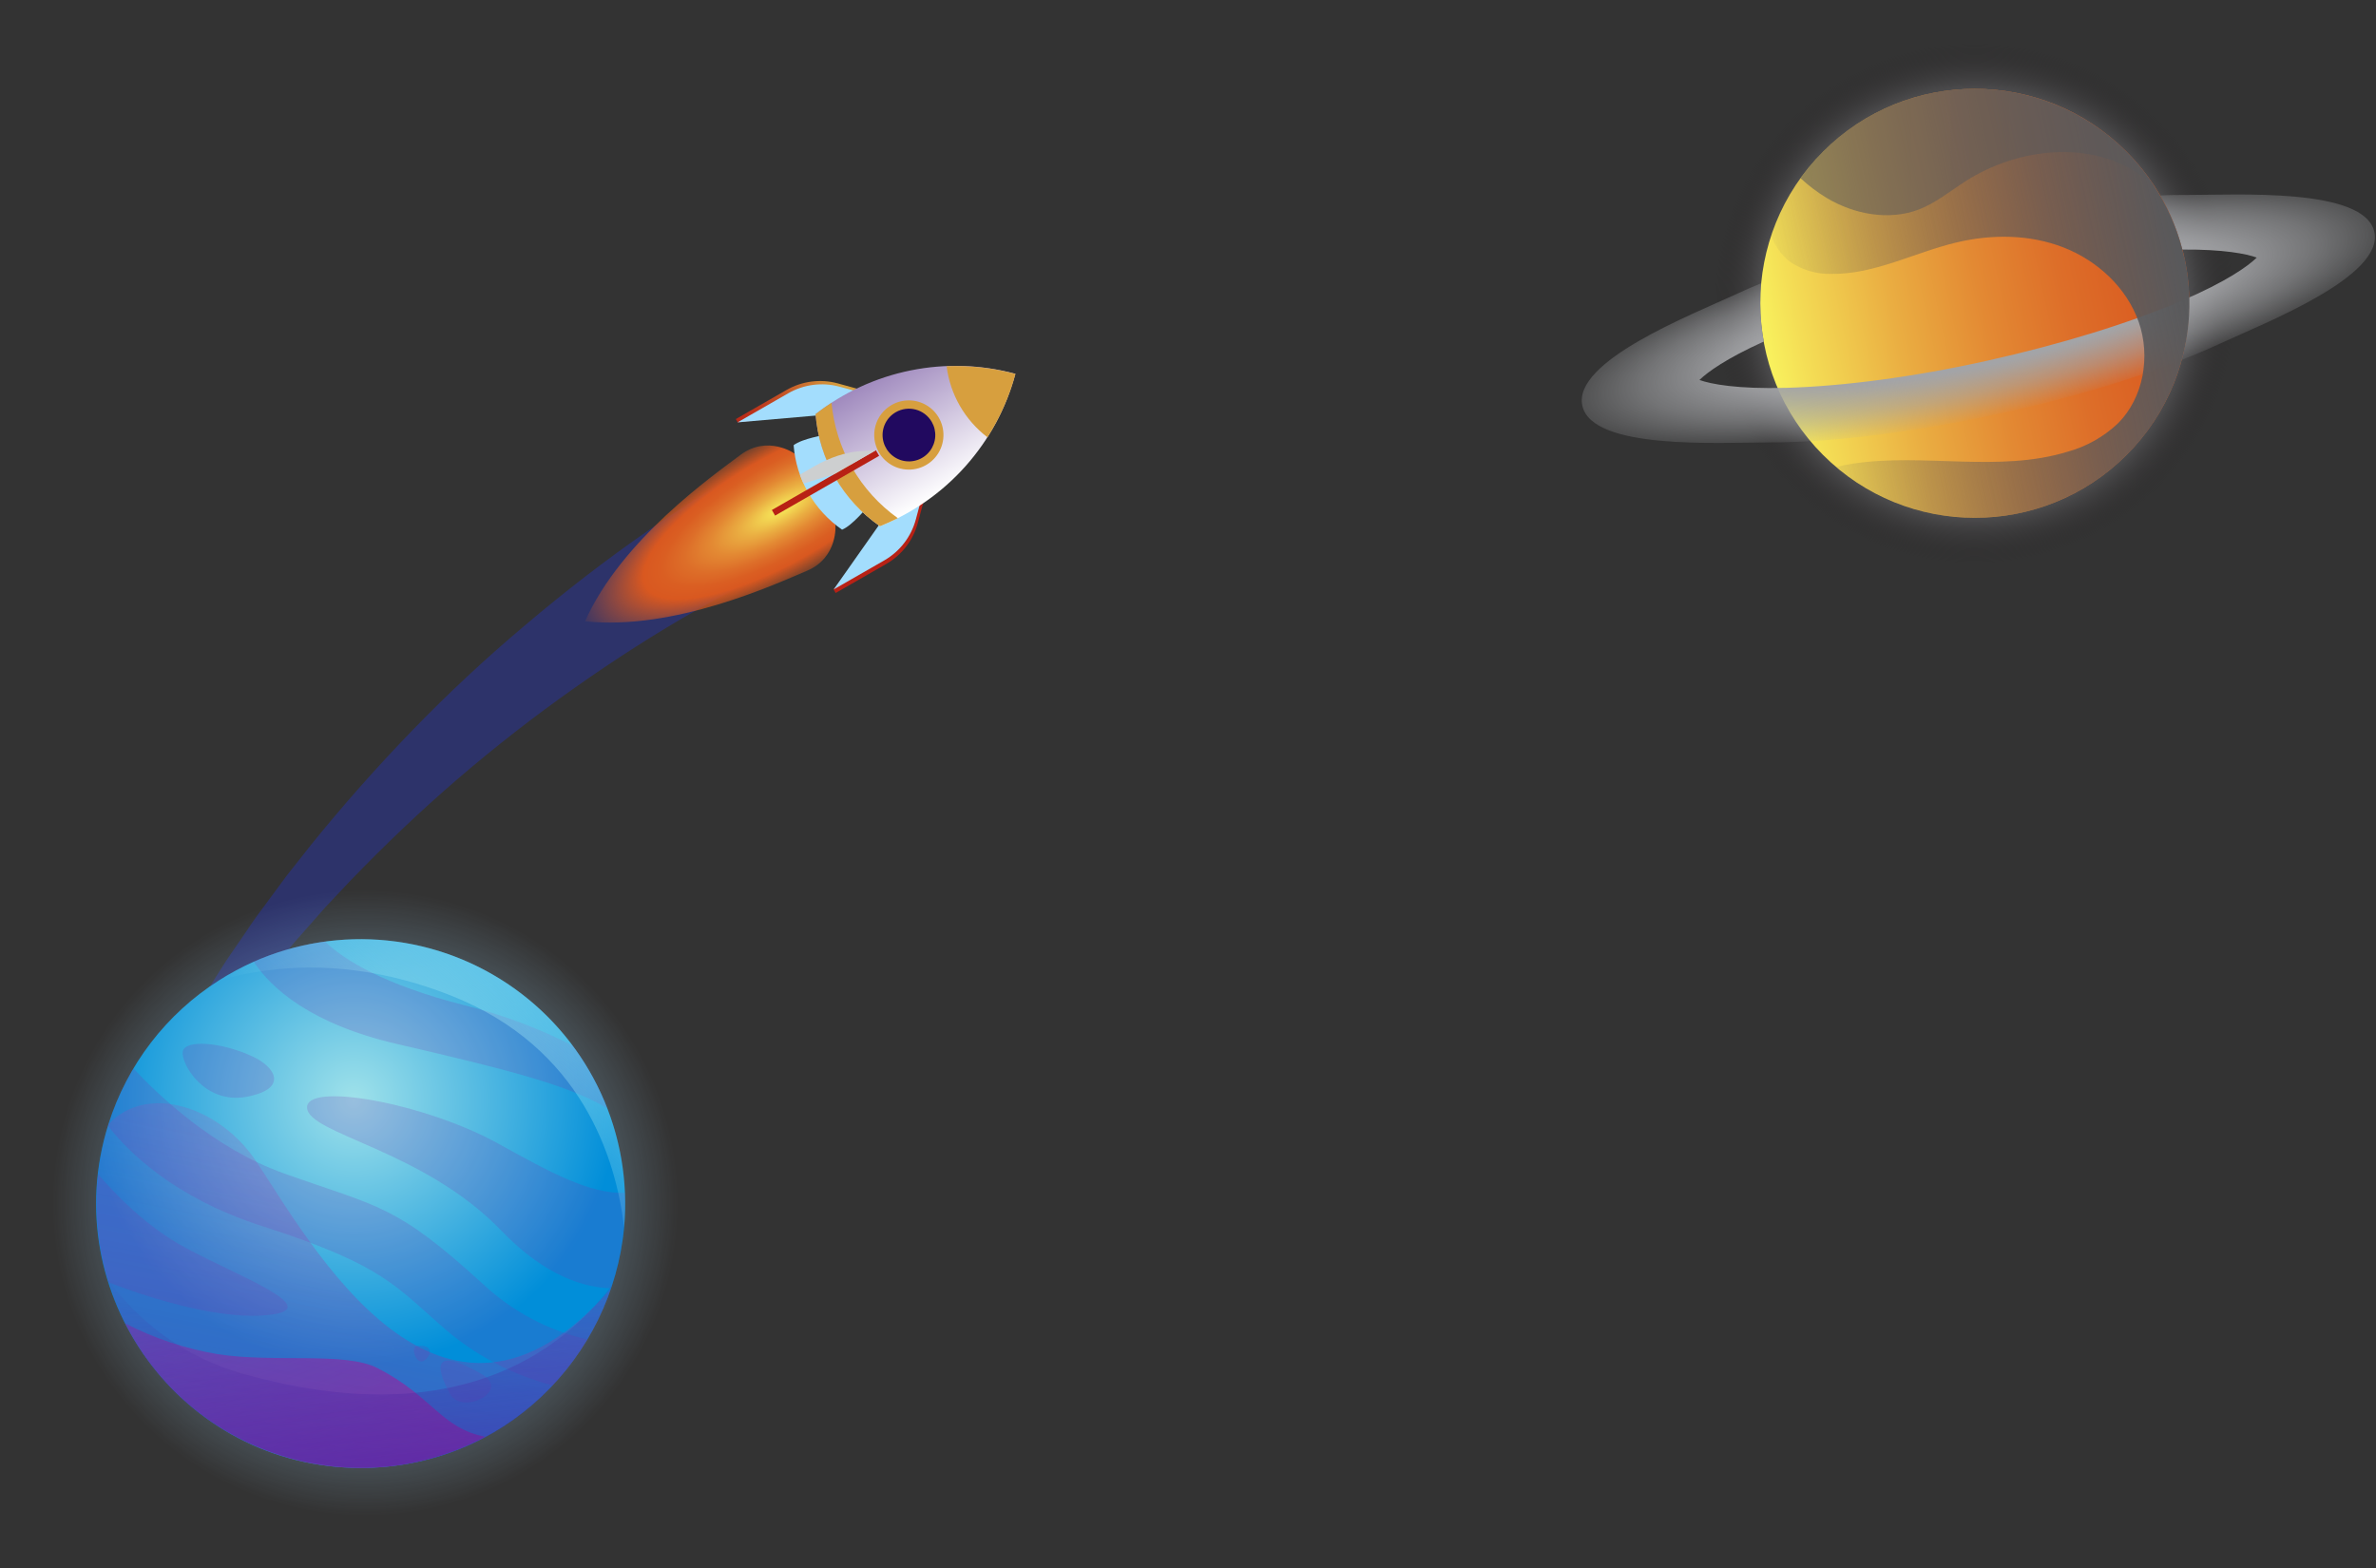 <svg width="709" height="468" viewBox="0 0 709 468" fill="none" xmlns="http://www.w3.org/2000/svg">
<rect x="0" y="0" width="709" height="468" fill="#333333" stroke="none"/>
<path style="mix-blend-mode:screen" d="M65.832 289.325C67.821 286.075 70.065 283.011 72.2 279.851C74.335 276.69 76.436 273.529 78.771 270.507L85.568 261.3L92.649 252.33C102.241 240.444 112.374 228.986 123.048 217.955C133.723 206.924 144.958 196.451 156.754 186.534C168.497 176.589 180.698 167.123 193.443 158.32C199.816 153.902 206.324 149.65 212.97 145.564C216.306 143.522 219.674 141.523 223.112 139.576C224.831 138.602 226.559 137.631 228.339 136.683L231.025 135.264L232.429 134.52L233.999 133.753L246.545 162.943L245.543 163.328L244.383 163.798L241.995 164.796C240.396 165.479 238.778 166.2 237.18 166.943C233.958 168.421 230.718 169.963 227.462 171.568C221.019 174.789 214.612 178.198 208.304 181.803C195.656 188.978 183.353 196.89 171.394 205.327C159.434 213.763 147.855 222.776 136.679 232.373C125.504 241.969 114.863 252.132 104.617 262.757L97.023 270.819L89.71 279.133C87.225 281.86 84.916 284.754 82.558 287.609C80.2 290.463 77.771 293.266 75.576 296.24L71.227 302.32L31 356.404L59.765 298.94L65.832 289.325Z" fill="#2D336A"/>
<path d="M237.113 135.366L243.212 145.98L249.296 156.589C249.296 156.589 250.166 166.397 240.751 170.366C231.335 174.335 201.188 188.27 174.577 185.408C185.497 160.978 212.71 141.967 220.88 135.807C229.05 129.647 237.113 135.366 237.113 135.366Z" fill="url(#paint0_radial)"/>
<path d="M257.846 116.58L249.948 114.4C244.802 113.013 239.315 113.726 234.694 116.383L219.575 125.06L220.155 126.063L243.212 123.029L257.846 116.58Z" fill="url(#paint1_linear)"/>
<path d="M275.714 149.205L273.868 156.106C272.475 161.252 269.097 165.634 264.476 168.291L249.357 176.968L248.744 175.897L263.039 157.526L275.714 149.205Z" fill="url(#paint2_linear)"/>
<path d="M274.796 149.374L273.28 155.041C271.887 160.187 268.509 164.569 263.888 167.226L248.769 175.903L262.449 156.469L274.796 149.374Z" fill="url(#paint3_linear)"/>
<path d="M256.131 116.902L250.464 115.386C245.318 114.001 239.832 114.714 235.211 117.369L220.091 126.046L243.779 123.987L256.131 116.902Z" fill="url(#paint4_linear)"/>
<path d="M258.684 151.459C258.684 151.459 254.288 156.856 251.275 158.068C247.144 155.205 243.703 151.457 241.201 147.097C238.7 142.736 237.202 137.873 236.816 132.861C239.377 130.866 246.255 129.789 246.255 129.789L258.684 151.459Z" fill="url(#paint5_linear)"/>
<path d="M243.36 123.586C251.686 117.091 261.41 112.622 271.762 110.534C282.114 108.445 292.81 108.795 303.004 111.555C300.258 121.751 295.178 131.168 288.164 139.062C281.151 146.955 272.397 153.108 262.595 157.034C257.104 153.236 252.529 148.261 249.203 142.473C245.876 136.684 243.882 130.227 243.364 123.571L243.36 123.586Z" fill="url(#paint6_linear)"/>
<path d="M267.916 154.641C266.173 155.515 264.398 156.318 262.59 157.05C257.1 153.252 252.525 148.277 249.198 142.489C245.872 136.7 243.877 130.243 243.36 123.587C244.902 122.388 246.491 121.258 248.126 120.197C248.755 127.023 250.848 133.634 254.263 139.578C257.679 145.522 262.335 150.66 267.916 154.641Z" fill="url(#paint7_linear)"/>
<path d="M282.468 109.284C289.392 109.007 296.319 109.788 303.009 111.599C301.206 118.29 298.394 124.668 294.667 130.511C291.326 127.96 288.526 124.769 286.431 121.125C284.336 117.48 282.989 113.455 282.468 109.284Z" fill="url(#paint8_linear)"/>
<path d="M262.252 134.985C263.274 136.754 264.798 138.181 266.631 139.084C268.464 139.987 270.523 140.327 272.549 140.06C274.575 139.792 276.476 138.93 278.012 137.582C279.548 136.234 280.65 134.461 281.178 132.487C281.706 130.513 281.637 128.427 280.979 126.492C280.322 124.557 279.105 122.861 277.483 121.617C275.861 120.374 273.907 119.64 271.868 119.507C269.829 119.375 267.796 119.85 266.027 120.873C263.655 122.244 261.925 124.501 261.217 127.147C260.509 129.793 260.881 132.612 262.252 134.985Z" fill="url(#paint9_linear)"/>
<path d="M267.293 123.018C265.946 123.795 264.859 124.956 264.171 126.351C263.483 127.747 263.224 129.315 263.427 130.857C263.631 132.4 264.287 133.848 265.313 135.017C266.339 136.187 267.689 137.025 269.192 137.428C270.695 137.83 272.284 137.777 273.757 137.276C275.23 136.775 276.522 135.849 277.468 134.614C278.415 133.379 278.973 131.891 279.074 130.338C279.175 128.785 278.812 127.238 278.033 125.891C276.989 124.086 275.272 122.77 273.258 122.231C271.244 121.693 269.099 121.975 267.293 123.018Z" fill="url(#paint10_linear)"/>
<path d="M261.369 134.358L262.333 136.035L231.289 153.873L230.326 152.196L261.369 134.358Z" fill="url(#paint11_linear)"/>
<g style="mix-blend-mode:multiply">
<path d="M242.945 139.182C247.565 136.526 252.523 134.892 256.734 134.653L261.361 134.381L249 141.498L239.77 144.295C239.373 143.434 239.016 142.55 238.695 141.658L242.945 139.182Z" fill="#CDCFD0"/>
</g>
<g clip-path="url(#clip0)">
<path d="M98.627 250.538C14.175 258.551 -31.279 359.156 24.66 427.858C34.814 440.327 47.601 450.39 62.103 457.326C76.605 464.261 92.462 467.897 108.535 467.971C124.608 468.045 140.497 464.556 155.063 457.755C169.628 450.954 182.508 441.009 192.776 428.634C254.07 354.874 196.33 241.235 98.627 250.538Z" fill="url(#paint12_radial)"/>
<path d="M186.233 366.293C182.668 404.983 150.426 438.075 107.599 438.075C54.187 438.075 16.403 386.001 32.355 335.492C37.962 317.749 49.64 302.551 65.335 292.571C68.65 290.47 72.112 288.612 75.695 287.011C88.258 281.46 102.052 279.285 115.713 280.699C129.374 282.114 142.43 287.07 153.592 295.078C164.754 303.086 173.636 313.87 179.36 326.363C185.084 338.857 187.454 352.628 186.233 366.318V366.293Z" fill="url(#paint13_radial)"/>
<path d="M144.82 428.76C135.571 433.71 125.428 436.764 114.985 437.741C104.542 438.718 94.009 437.6 84.003 434.451C73.998 431.303 64.72 426.188 56.715 419.405C48.71 412.623 42.138 404.31 37.384 394.954C46.031 399.413 55.317 402.504 64.909 404.119C82.113 406.786 102.919 403.292 112.691 408.301C129.043 416.715 131.708 426.306 144.82 428.76Z" fill="url(#paint14_linear)"/>
<path d="M78.409 392.574C63.233 393.614 42.126 386.439 32.355 382.683C29.974 375.069 28.767 367.135 28.776 359.156C28.774 356.228 28.933 353.302 29.252 350.392C33.531 355.4 43.34 366.043 55.676 372.554C72.379 381.469 98.841 391.185 78.409 392.574Z" fill="url(#paint15_linear)"/>
<path d="M175.273 399.736C172.31 404.67 168.819 409.267 164.864 413.447C153.69 410.511 143.272 405.217 134.311 397.921C118.046 384.148 115.756 377.963 78.184 365.893C51.91 357.466 38.147 343.618 32.23 336.018C34.065 330.016 36.615 324.257 39.824 318.865C47.331 326.915 63.771 342.654 84.678 350.167C113.454 360.384 118.071 359.457 144.045 383.121C152.79 391.343 163.571 397.079 175.273 399.736Z" fill="url(#paint16_linear)"/>
<path d="M186.484 359.156C186.494 367.756 185.1 376.299 182.355 384.448C174.723 384.286 162.937 381.143 149.612 367.282C126.416 343.142 92.059 338.485 91.634 330.609C91.209 322.733 126.879 329.219 148.686 341.289C164.363 349.979 175.974 356.314 186.434 355.976C186.421 357.028 186.484 358.092 186.484 359.156Z" fill="url(#paint17_linear)"/>
<path d="M75.394 315.296C65.948 310.889 55.051 310.188 54.525 313.856C54 317.525 61.019 329.632 73.543 327.316C86.067 325 82.351 318.539 75.394 315.296Z" fill="url(#paint18_linear)"/>
<path d="M181.229 330.772C169.53 323.648 149.537 318.764 118.534 311.577C92.447 305.53 80.824 294.762 75.694 286.987C82.466 283.989 89.626 281.966 96.964 280.977C102.594 286.386 114.392 293.823 138.477 299.971C149.721 302.724 160.605 306.783 170.907 312.066C175.181 317.802 178.654 324.096 181.229 330.772Z" fill="url(#paint19_linear)"/>
<path d="M143.581 409.991C139.515 407.75 125.49 399.774 134.31 416.026C137.764 422.412 152.865 415.087 143.581 409.991Z" fill="url(#paint20_linear)"/>
<path d="M124.564 401.627C122.662 401.765 123.638 405.809 125.49 406.272C127.342 406.735 131.057 401.164 124.564 401.627Z" fill="url(#paint21_linear)"/>
<path style="mix-blend-mode:multiply" opacity="0.45" d="M182.342 384.486C180.545 389.811 178.175 394.924 175.273 399.736C167.925 411.983 157.402 422.012 144.82 428.76C135.571 433.71 125.428 436.763 114.985 437.741C104.542 438.718 94.009 437.6 84.003 434.451C73.998 431.303 64.72 426.188 56.715 419.405C48.71 412.623 42.138 404.31 37.384 394.953C35.363 390.995 33.689 386.868 32.38 382.62C29.997 375.027 28.782 367.115 28.776 359.156C28.774 356.228 28.933 353.302 29.252 350.392C29.789 345.517 30.786 340.704 32.23 336.018C32.23 335.843 32.342 335.667 32.392 335.492C43.853 323.184 65.485 330.246 76.32 346.41C92.585 370.65 131.521 442.946 182.342 384.486Z" fill="url(#paint22_linear)"/>
<path style="mix-blend-mode:multiply" opacity="0.55" d="M182.668 383.422C180.829 389.115 178.339 394.577 175.248 399.699C139.728 458.985 51.134 446.777 31.967 381.469C41.839 395.346 56.17 405.414 72.567 409.991C135.287 427.62 167.391 403.856 182.668 383.422Z" fill="url(#paint23_linear)"/>
<path style="mix-blend-mode:hard-light" d="M181.229 330.772C185.623 342.065 187.336 354.225 186.233 366.293C183.831 345.872 173.722 312.667 134.774 297.191C106.222 285.847 82.313 287.7 65.335 292.571C68.65 290.47 72.112 288.612 75.695 287.012C85.463 282.693 96.005 280.402 106.683 280.278C117.361 280.154 127.954 282.199 137.82 286.29C147.685 290.381 156.619 296.432 164.08 304.078C171.542 311.724 177.376 320.805 181.229 330.772Z" fill="url(#paint24_linear)"/>
</g>
<path style="mix-blend-mode:screen" d="M589.197 168.252C571.507 168.159 554.372 162.066 540.595 150.968C526.819 139.871 517.216 124.426 513.359 107.162C511.171 97.193 510.968 86.891 512.763 76.845C514.557 66.798 518.314 57.203 523.818 48.609C529.322 40.015 536.465 32.589 544.84 26.756C553.214 20.923 562.656 16.798 572.626 14.615C583.286 12.283 594.317 12.222 605.002 14.436C615.687 16.65 625.787 21.089 634.642 27.465C643.498 33.84 650.912 42.01 656.401 51.44C661.891 60.871 665.332 71.352 666.503 82.201C667.673 93.051 666.545 104.025 663.193 114.409C659.841 124.794 654.34 134.356 647.047 142.473C639.755 150.591 630.834 157.081 620.867 161.523C610.9 165.964 600.109 168.257 589.197 168.252Z" fill="url(#paint25_radial)"/>
<path d="M634.534 135.785C659.531 110.787 659.531 70.259 634.534 45.262C609.536 20.264 569.008 20.264 544.011 45.262C519.013 70.259 519.013 110.787 544.011 135.785C569.008 160.782 609.536 160.782 634.534 135.785Z" fill="url(#paint26_linear)"/>
<path style="mix-blend-mode:screen" d="M652.521 58.174C649.971 58.174 647.326 58.174 644.598 58.339C647.526 63.39 649.749 68.818 651.205 74.472C663.541 74.389 670.271 75.733 673.423 76.87C670.805 79.433 664.349 84.066 650.89 89.823C635.278 96.498 614.718 102.803 593.007 107.641C571.296 112.48 549.982 115.276 533 115.742C518.361 116.139 510.562 114.632 507.122 113.398C509.507 111.054 515.099 106.997 526.311 101.926C525.269 96.18 525.02 90.318 525.571 84.505C523.049 85.546 520.609 86.615 518.306 87.685C504.682 93.976 469.251 107.765 472.17 121.074C475.09 134.383 513.043 132.039 528.038 132.039C546.926 132.039 571.255 129.023 596.571 123.486C621.887 117.949 645.201 110.533 662.362 102.597C675.973 96.306 711.418 82.517 708.498 69.208C705.579 55.899 667.529 58.202 652.521 58.174Z" fill="url(#paint27_radial)"/>
<path style="mix-blend-mode:screen" d="M703.29 63.164C703.367 63.365 703.431 63.571 703.482 63.78C706.319 76.692 671.957 90.056 658.73 96.169C642.104 103.858 619.447 111.054 594.94 116.427C570.433 121.8 546.858 124.692 528.532 124.692C513.976 124.692 477.16 126.913 474.336 114.001C474.296 113.788 474.268 113.573 474.254 113.357C473.372 114.399 472.727 115.62 472.363 116.936C471.998 118.251 471.923 119.63 472.143 120.978C475.063 134.287 513.016 131.943 528.011 131.943C546.899 131.943 571.228 128.928 596.544 123.39C621.86 117.853 645.175 110.437 662.335 102.501C675.959 96.21 711.405 82.421 708.485 69.112C708.098 67.805 707.434 66.597 706.537 65.571C705.641 64.544 704.533 63.723 703.29 63.164Z" fill="url(#paint28_radial)"/>
<path style="mix-blend-mode:screen" d="M651.78 76.815C648.779 63.13 641.37 50.808 630.691 41.739C620.012 32.67 606.653 27.355 592.662 26.61C578.672 25.865 564.824 29.73 553.242 37.613C541.659 45.496 532.984 56.961 528.545 70.25C529.581 73.32 531.486 76.024 534.028 78.035C537.687 80.571 542.063 81.868 546.514 81.736C559.385 81.914 571.282 75.349 583.796 72.361C594.35 69.838 605.726 69.921 615.814 73.868C625.902 77.816 634.62 85.861 638.197 96.1C641.775 106.339 639.664 118.661 632.002 126.351C627.748 130.369 622.57 133.278 616.925 134.821C596.365 141.099 574.078 135.15 552.847 138.371C551.229 138.632 549.584 138.947 547.981 139.372C558.196 148.017 570.863 153.243 584.203 154.314C597.542 155.385 610.882 152.248 622.345 145.343C633.808 138.438 642.819 128.113 648.109 115.821C653.399 103.528 654.702 89.887 651.835 76.815H651.78Z" fill="url(#paint29_linear)"/>
<path style="mix-blend-mode:screen" d="M575.559 27.993C560.119 31.352 546.479 40.331 537.291 53.186C539.679 55.405 542.288 57.375 545.076 59.066C553.3 63.986 563.689 65.919 572.626 62.506C577.67 60.546 581.919 57.023 586.483 54.104C602.342 43.934 624.464 41.59 639.569 52.843C640.665 53.665 641.721 54.556 642.79 55.42C635.677 44.58 625.442 36.154 613.437 31.257C601.433 26.36 588.224 25.221 575.559 27.993Z" fill="url(#paint30_linear)"/>
<defs>
<radialGradient id="paint0_radial" cx="0" cy="0" r="1" gradientUnits="userSpaceOnUse" gradientTransform="translate(233.255 151.865) rotate(-119.882) scale(23.366 69.632)">
<stop stop-color="#F8F05D"/>
<stop offset="0.05" stop-color="#F4DD55"/>
<stop offset="0.2" stop-color="#EAAE42"/>
<stop offset="0.34" stop-color="#E38933"/>
<stop offset="0.47" stop-color="#DD6E29"/>
<stop offset="0.58" stop-color="#DA5E22"/>
<stop offset="0.67" stop-color="#D95820"/>
<stop offset="1" stop-color="#D95820" stop-opacity="0"/>
</radialGradient>
<linearGradient id="paint1_linear" x1="250.302" y1="114.203" x2="217.475" y2="133.066" gradientUnits="userSpaceOnUse">
<stop stop-color="#D79F3E"/>
<stop offset="0.21" stop-color="#CD7631"/>
<stop offset="0.44" stop-color="#C45125"/>
<stop offset="0.66" stop-color="#BD371C"/>
<stop offset="0.85" stop-color="#B92717"/>
<stop offset="1" stop-color="#B82115"/>
</linearGradient>
<linearGradient id="paint2_linear" x1="13791" y1="-56226.3" x2="13389.4" y2="-54725" gradientUnits="userSpaceOnUse">
<stop stop-color="#D79F3E"/>
<stop offset="0.21" stop-color="#CD7631"/>
<stop offset="0.44" stop-color="#C45125"/>
<stop offset="0.66" stop-color="#BD371C"/>
<stop offset="0.85" stop-color="#B92717"/>
<stop offset="1" stop-color="#B82115"/>
</linearGradient>
<linearGradient id="paint3_linear" x1="45993" y1="-27805" x2="45881.5" y2="-27999.1" gradientUnits="userSpaceOnUse">
<stop stop-color="#A3DDFD"/>
<stop offset="0.06" stop-color="#9ACEF3"/>
<stop offset="0.29" stop-color="#7E9FD3"/>
<stop offset="0.5" stop-color="#697ABA"/>
<stop offset="0.69" stop-color="#595FA8"/>
<stop offset="0.87" stop-color="#4F4F9D"/>
<stop offset="1" stop-color="#4C4999"/>
</linearGradient>
<linearGradient id="paint4_linear" x1="23532.2" y1="-18304.9" x2="23334.2" y2="-18649.6" gradientUnits="userSpaceOnUse">
<stop stop-color="#A3DDFD"/>
<stop offset="0.06" stop-color="#9ACEF3"/>
<stop offset="0.29" stop-color="#7E9FD3"/>
<stop offset="0.5" stop-color="#697ABA"/>
<stop offset="0.69" stop-color="#595FA8"/>
<stop offset="0.87" stop-color="#4F4F9D"/>
<stop offset="1" stop-color="#4C4999"/>
</linearGradient>
<linearGradient id="paint5_linear" x1="36024.6" y1="-23262.4" x2="35564.2" y2="-24063.5" gradientUnits="userSpaceOnUse">
<stop stop-color="#A3DDFD"/>
<stop offset="0.06" stop-color="#9ACEF3"/>
<stop offset="0.29" stop-color="#7E9FD3"/>
<stop offset="0.5" stop-color="#697ABA"/>
<stop offset="0.69" stop-color="#595FA8"/>
<stop offset="0.87" stop-color="#4F4F9D"/>
<stop offset="1" stop-color="#4C4999"/>
</linearGradient>
<linearGradient id="paint6_linear" x1="286.077" y1="144.379" x2="266.19" y2="109.77" gradientUnits="userSpaceOnUse">
<stop stop-color="white"/>
<stop offset="1" stop-color="#A08ABE"/>
</linearGradient>
<linearGradient id="paint7_linear" x1="11767" y1="-53232.4" x2="10280.1" y2="-53630.2" gradientUnits="userSpaceOnUse">
<stop stop-color="#D79F3E"/>
<stop offset="0.21" stop-color="#CD7631"/>
<stop offset="0.44" stop-color="#C45125"/>
<stop offset="0.66" stop-color="#BD371C"/>
<stop offset="0.85" stop-color="#B92717"/>
<stop offset="1" stop-color="#B82115"/>
</linearGradient>
<linearGradient id="paint8_linear" x1="7784.78" y1="-35287" x2="7194.74" y2="-35444.9" gradientUnits="userSpaceOnUse">
<stop stop-color="#D79F3E"/>
<stop offset="0.21" stop-color="#CD7631"/>
<stop offset="0.44" stop-color="#C45125"/>
<stop offset="0.66" stop-color="#BD371C"/>
<stop offset="0.85" stop-color="#B92717"/>
<stop offset="1" stop-color="#B82115"/>
</linearGradient>
<linearGradient id="paint9_linear" x1="7630.27" y1="-35039.3" x2="7126.86" y2="-35174" gradientUnits="userSpaceOnUse">
<stop stop-color="#D79F3E"/>
<stop offset="0.21" stop-color="#CD7631"/>
<stop offset="0.44" stop-color="#C45125"/>
<stop offset="0.66" stop-color="#BD371C"/>
<stop offset="0.85" stop-color="#B92717"/>
<stop offset="1" stop-color="#B82115"/>
</linearGradient>
<linearGradient id="paint10_linear" x1="21730.3" y1="-14108.9" x2="21579.8" y2="-14370.8" gradientUnits="userSpaceOnUse">
<stop stop-color="#21095F"/>
<stop offset="0.34" stop-color="#1A054A"/>
<stop offset="0.71" stop-color="#15013A"/>
<stop offset="1" stop-color="#130034"/>
</linearGradient>
<linearGradient id="paint11_linear" x1="52199.1" y1="-30089" x2="50764.5" y2="-29264.7" gradientUnits="userSpaceOnUse">
<stop stop-color="#D79F3E"/>
<stop offset="0.21" stop-color="#CD7631"/>
<stop offset="0.44" stop-color="#C45125"/>
<stop offset="0.66" stop-color="#BD371C"/>
<stop offset="0.85" stop-color="#B92717"/>
<stop offset="1" stop-color="#B82115"/>
</linearGradient>
<radialGradient id="paint12_radial" cx="0" cy="0" r="1" gradientUnits="userSpaceOnUse" gradientTransform="translate(108.999 358.993) scale(93.336 93.405)">
<stop stop-color="#90DDEF"/>
<stop offset="1" stop-color="#A6D6F9" stop-opacity="0"/>
</radialGradient>
<radialGradient id="paint13_radial" cx="0" cy="0" r="1" gradientUnits="userSpaceOnUse" gradientTransform="translate(105.547 328.505) scale(78.885 78.944)">
<stop stop-color="#A0E2EA"/>
<stop offset="1" stop-color="#018ED9"/>
</radialGradient>
<linearGradient id="paint14_linear" x1="111.177" y1="462.979" x2="45.695" y2="296.611" gradientUnits="userSpaceOnUse">
<stop stop-color="#7E31A6"/>
<stop offset="1" stop-color="#7731B1" stop-opacity="0.2"/>
</linearGradient>
<linearGradient id="paint15_linear" x1="4233.2" y1="7794.99" x2="2489.92" y2="1814.64" gradientUnits="userSpaceOnUse">
<stop stop-color="#7E31A6"/>
<stop offset="1" stop-color="#7731B1" stop-opacity="0.2"/>
</linearGradient>
<linearGradient id="paint16_linear" x1="15708.4" y1="15635.5" x2="12172.9" y2="2040.54" gradientUnits="userSpaceOnUse">
<stop stop-color="#7E31A6"/>
<stop offset="1" stop-color="#7731B1" stop-opacity="0.2"/>
</linearGradient>
<linearGradient id="paint17_linear" x1="13432.8" y1="8904.76" x2="11456.1" y2="583.136" gradientUnits="userSpaceOnUse">
<stop stop-color="#7E31A6"/>
<stop offset="1" stop-color="#7731B1" stop-opacity="0.2"/>
</linearGradient>
<linearGradient id="paint18_linear" x1="2740.63" y1="2991.82" x2="2195.81" y2="645.58" gradientUnits="userSpaceOnUse">
<stop stop-color="#7E31A6"/>
<stop offset="1" stop-color="#7731B1" stop-opacity="0.2"/>
</linearGradient>
<linearGradient id="paint19_linear" x1="15140.7" y1="7695.5" x2="13769.9" y2="308.411" gradientUnits="userSpaceOnUse">
<stop stop-color="#7E31A6"/>
<stop offset="1" stop-color="#7731B1" stop-opacity="0.2"/>
</linearGradient>
<linearGradient id="paint20_linear" x1="1976.53" y1="2362.33" x2="1415.23" y2="632.298" gradientUnits="userSpaceOnUse">
<stop stop-color="#7E31A6"/>
<stop offset="1" stop-color="#7731B1" stop-opacity="0.2"/>
</linearGradient>
<linearGradient id="paint21_linear" x1="665.789" y1="1152.28" x2="420.267" y2="527.474" gradientUnits="userSpaceOnUse">
<stop stop-color="#7E31A6"/>
<stop offset="1" stop-color="#7731B1" stop-opacity="0.2"/>
</linearGradient>
<linearGradient id="paint22_linear" x1="90.821" y1="440.492" x2="114.151" y2="325.632" gradientUnits="userSpaceOnUse">
<stop stop-color="#6D31A3"/>
<stop offset="1" stop-color="#B842B5" stop-opacity="0.3"/>
</linearGradient>
<linearGradient id="paint23_linear" x1="115.594" y1="457.295" x2="106.772" y2="377.451" gradientUnits="userSpaceOnUse">
<stop stop-color="#471AA3"/>
<stop offset="1" stop-color="#4C2EA3" stop-opacity="0.1"/>
</linearGradient>
<linearGradient id="paint24_linear" x1="206.439" y1="230.255" x2="119.156" y2="337.407" gradientUnits="userSpaceOnUse">
<stop stop-color="#A4F6F6"/>
<stop offset="1" stop-color="#B5F4F9" stop-opacity="0"/>
</linearGradient>
<radialGradient id="paint25_radial" cx="0" cy="0" r="1" gradientUnits="userSpaceOnUse" gradientTransform="translate(589.241 90.534) rotate(-12.37) scale(77.716)">
<stop offset="0.79" stop-color="#59595B"/>
<stop offset="1" stop-color="#272425" stop-opacity="0"/>
</radialGradient>
<linearGradient id="paint26_linear" x1="528.005" y1="104.649" x2="652.913" y2="77.495" gradientUnits="userSpaceOnUse">
<stop stop-color="#F8F05D"/>
<stop offset="0.08" stop-color="#F4DD55"/>
<stop offset="0.3" stop-color="#EAAE42"/>
<stop offset="0.51" stop-color="#E38933"/>
<stop offset="0.7" stop-color="#DD6E29"/>
<stop offset="0.87" stop-color="#DA5E22"/>
<stop offset="1" stop-color="#D95820"/>
</linearGradient>
<radialGradient id="paint27_radial" cx="0" cy="0" r="1" gradientUnits="userSpaceOnUse" gradientTransform="translate(590.552 94.099) rotate(-12.37) scale(139.108 30.604)">
<stop offset="0.49" stop-color="#A3A4A7"/>
<stop offset="0.57" stop-color="#A3A4A7" stop-opacity="0.88"/>
<stop offset="0.74" stop-color="#A3A4A7" stop-opacity="0.57"/>
<stop offset="0.97" stop-color="#A3A4A7" stop-opacity="0.07"/>
<stop offset="1" stop-color="#A3A4A7" stop-opacity="0"/>
</radialGradient>
<radialGradient id="paint28_radial" cx="0" cy="0" r="1" gradientUnits="userSpaceOnUse" gradientTransform="translate(-1859.44 -5531.45) rotate(-12.37) scale(23651.7 1515.89)">
<stop offset="0.49" stop-color="#A3A4A7"/>
<stop offset="0.57" stop-color="#A3A4A7" stop-opacity="0.88"/>
<stop offset="0.74" stop-color="#A3A4A7" stop-opacity="0.57"/>
<stop offset="0.97" stop-color="#A3A4A7" stop-opacity="0.07"/>
<stop offset="1" stop-color="#A3A4A7" stop-opacity="0"/>
</radialGradient>
<linearGradient id="paint29_linear" x1="649.984" y1="77.211" x2="529.542" y2="103.626" gradientUnits="userSpaceOnUse">
<stop stop-color="#59595B"/>
<stop offset="0.27" stop-color="#59595B" stop-opacity="0.78"/>
<stop offset="0.81" stop-color="#59595B" stop-opacity="0.21"/>
<stop offset="1" stop-color="#59595B" stop-opacity="0"/>
</linearGradient>
<linearGradient id="paint30_linear" x1="-3391.5" y1="-16916.8" x2="4503" y2="-16916.8" gradientUnits="userSpaceOnUse">
<stop stop-color="#59595B"/>
<stop offset="0.27" stop-color="#59595B" stop-opacity="0.78"/>
<stop offset="0.81" stop-color="#59595B" stop-opacity="0.21"/>
<stop offset="1" stop-color="#59595B" stop-opacity="0"/>
</linearGradient>
<clipPath id="clip0">
<rect width="218" height="218" fill="white" transform="translate(0 250)"/>
</clipPath>
</defs>
</svg>
